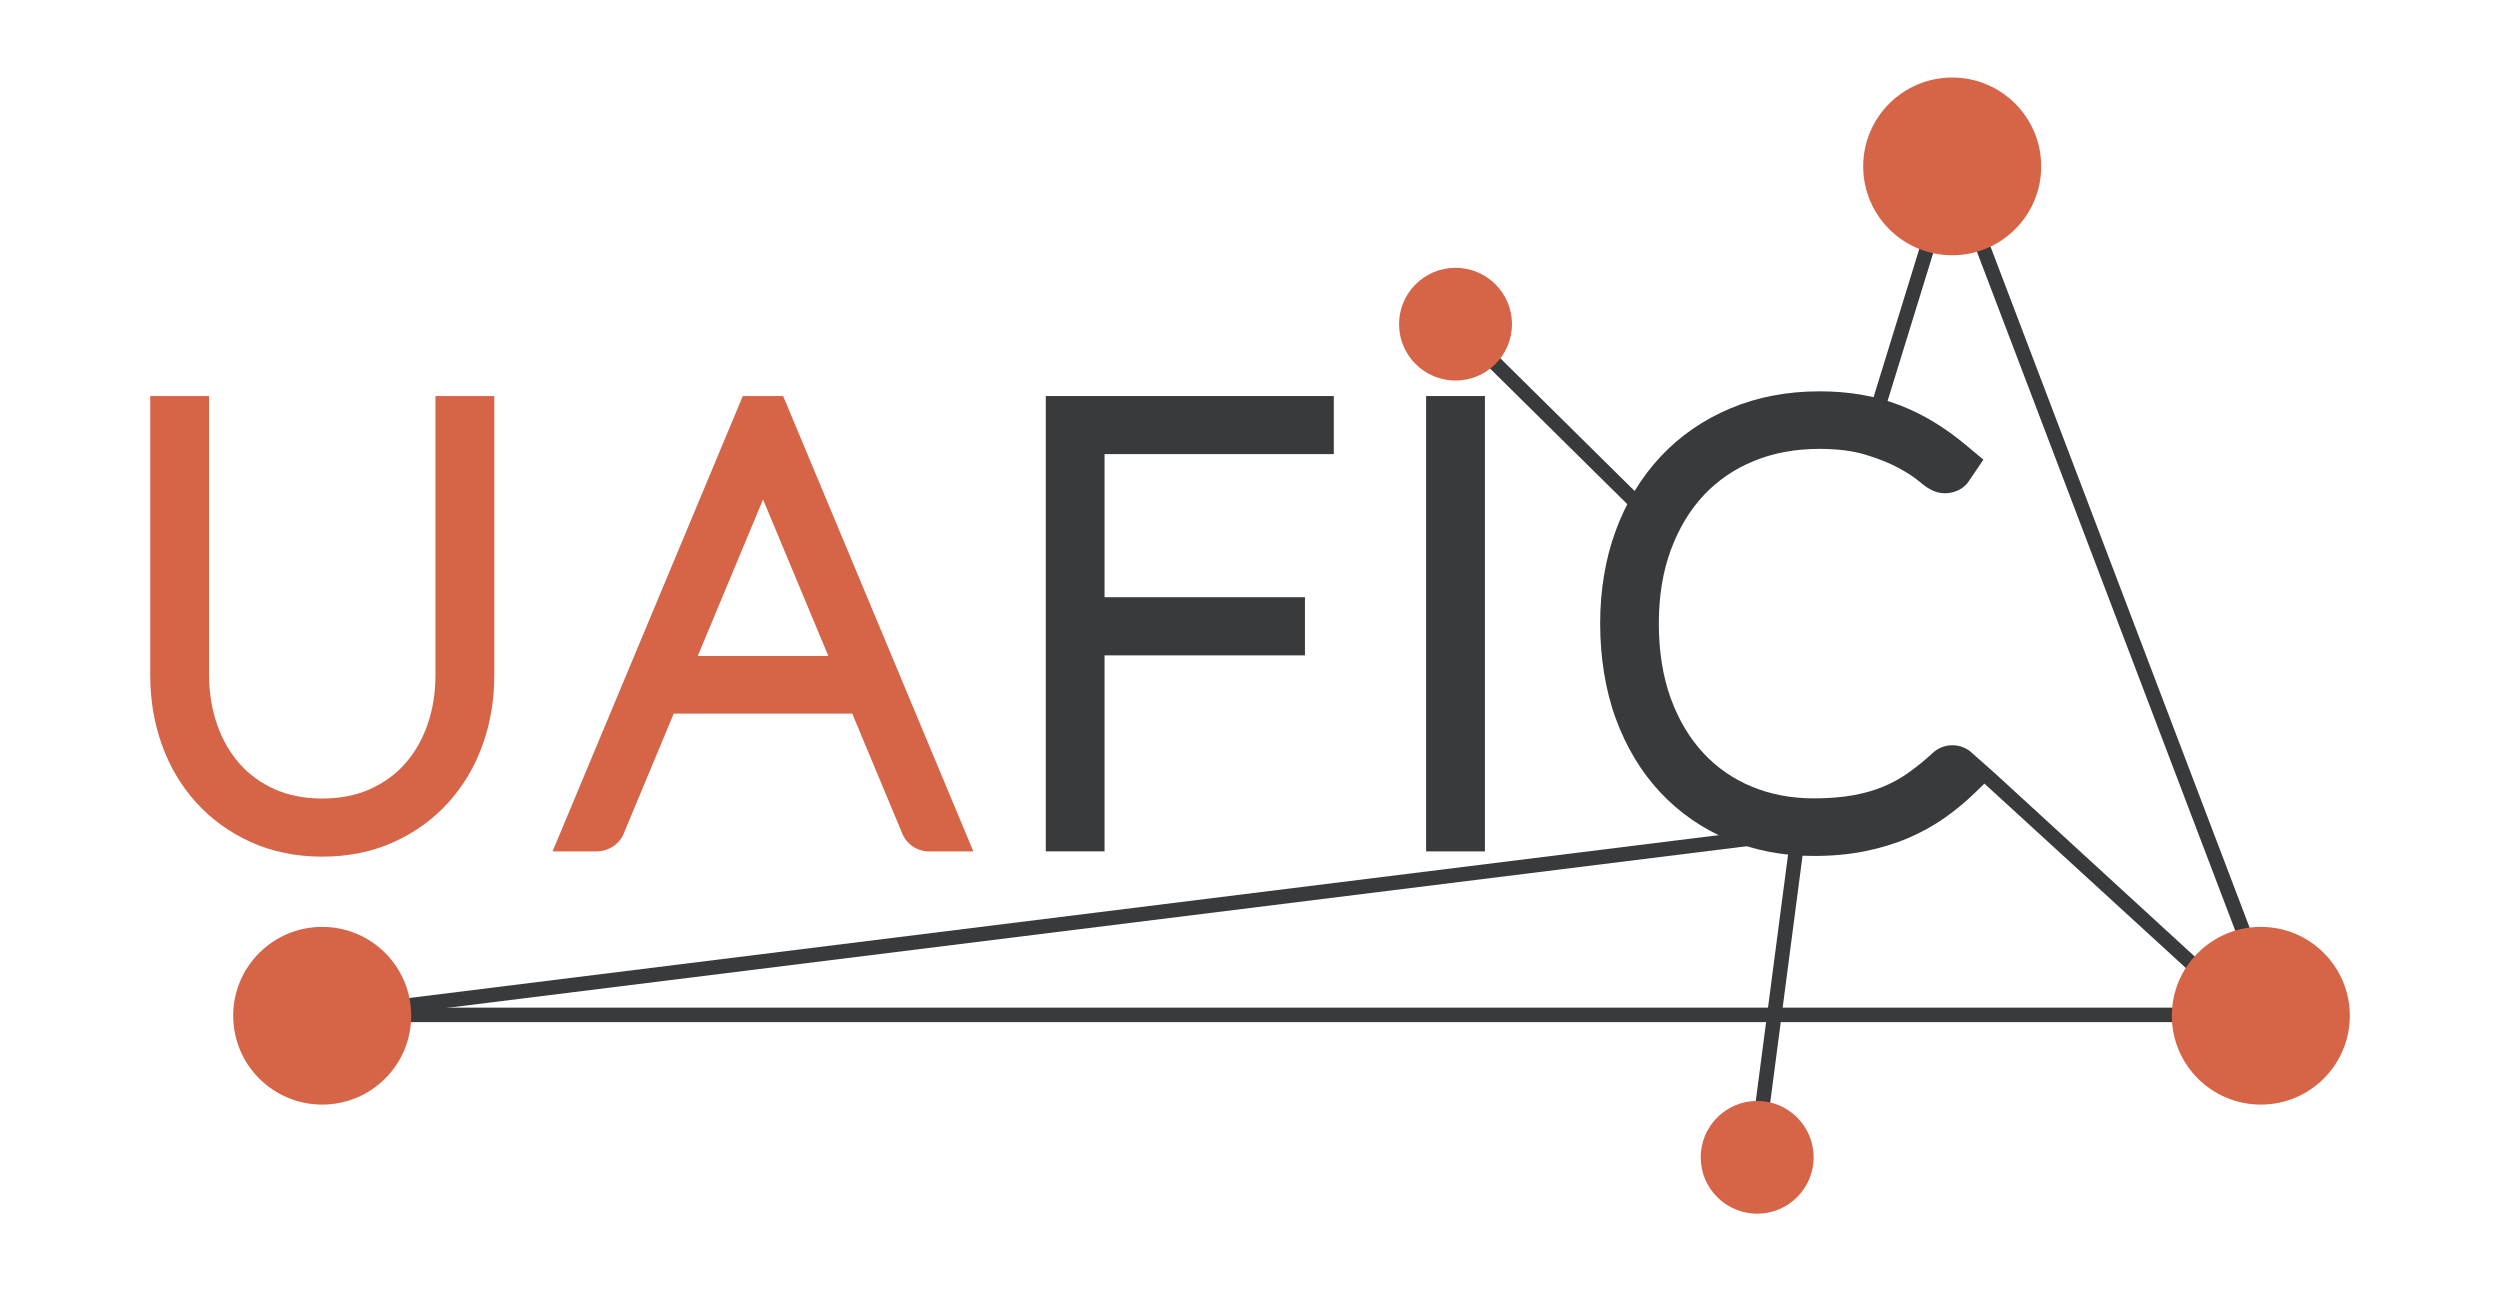 <svg width="182" height="94" viewBox="0 0 182 94" fill="none" xmlns="http://www.w3.org/2000/svg">
<path d="M31.7 28.832V49.185C31.7 50.464 31.501 51.674 31.113 52.781C30.735 53.858 30.189 54.804 29.485 55.599C28.799 56.374 27.94 56.998 26.934 57.45C25.932 57.903 24.764 58.133 23.459 58.133C22.155 58.133 20.984 57.903 19.981 57.45C18.979 56.998 18.124 56.374 17.437 55.592C16.733 54.793 16.184 53.84 15.806 52.754C15.418 51.636 15.219 50.423 15.219 49.144V28.835H10.938V49.188C10.938 50.954 11.223 52.644 11.782 54.207C12.352 55.805 13.193 57.224 14.282 58.424C15.374 59.634 16.713 60.601 18.254 61.3C19.803 62.003 21.554 62.363 23.459 62.363C25.365 62.363 27.116 62.006 28.665 61.303C30.206 60.608 31.542 59.637 32.637 58.427C33.726 57.227 34.567 55.808 35.14 54.207C35.7 52.637 35.985 50.95 35.985 49.188V28.835H31.703L31.7 28.832Z" fill="#D66446"/>
<path d="M57.016 28.832H54.077L40.227 61.982H43.396C44.35 61.982 45.16 61.413 45.449 60.58L49.047 51.952H62.043L65.617 60.512C65.919 61.406 66.719 61.982 67.65 61.982H70.86L57.013 28.832H57.016ZM50.795 47.759L55.55 36.364L60.306 47.759H50.795Z" fill="#D66446"/>
<path d="M97.101 33.059V28.832H76.133V61.979H80.411V47.711H95V43.477H80.411V33.059H97.101Z" fill="#393A3C"/>
<path d="M108.102 28.832H103.82V61.982H108.102V28.832Z" fill="#393A3C"/>
<path d="M106.33 23.222L105.586 23.973L120.153 38.371L120.897 37.62L106.33 23.222Z" fill="#393A3C"/>
<path d="M165.615 73.356H24.109V74.411H165.615V73.356Z" fill="#393A3C"/>
<path d="M130.352 60.148L24.086 73.363L24.216 74.408L130.483 61.192L130.352 60.148Z" fill="#393A3C"/>
<path d="M141.769 11.493L135.477 31.891L136.487 32.201L142.78 11.803L141.769 11.493Z" fill="#393A3C"/>
<path d="M142.621 11.938L141.633 12.312L164.848 73.331L165.836 72.956L142.621 11.938Z" fill="#393A3C"/>
<path d="M163.861 73.383L145.227 56.291L143.61 54.861C143.225 54.47 142.704 54.258 142.144 54.254H142.137C141.577 54.254 141.052 54.47 140.681 54.837C140.077 55.389 139.469 55.879 138.879 56.294C138.333 56.678 137.728 57.011 137.076 57.278C136.434 57.545 135.699 57.754 134.892 57.898C134.068 58.046 133.104 58.121 132.032 58.121C130.412 58.121 128.897 57.833 127.531 57.268C126.185 56.709 125 55.893 124.018 54.837C123.016 53.767 122.219 52.434 121.646 50.878C121.062 49.29 120.763 47.446 120.763 45.399C120.763 43.353 121.062 41.58 121.653 39.993C122.233 38.437 123.043 37.1 124.06 36.023C125.069 34.957 126.288 34.128 127.692 33.555C129.121 32.972 130.721 32.678 132.451 32.678C133.756 32.678 134.882 32.818 135.799 33.099C136.767 33.394 137.581 33.72 138.209 34.062C138.824 34.398 139.322 34.717 139.613 34.964C140.231 35.482 140.801 35.91 141.577 35.91C142.353 35.91 143.033 35.54 143.373 34.964L144.393 33.462L143.081 32.369C142.336 31.748 141.567 31.197 140.795 30.727C139.998 30.244 139.157 29.829 138.295 29.496C137.419 29.16 136.482 28.903 135.507 28.735C134.549 28.571 133.522 28.488 132.458 28.488C130.13 28.488 127.957 28.9 126.006 29.716C124.036 30.535 122.319 31.718 120.901 33.229C119.493 34.731 118.391 36.544 117.629 38.622C116.873 40.669 116.492 42.952 116.492 45.399C116.492 47.847 116.873 50.257 117.629 52.314C118.394 54.398 119.483 56.205 120.87 57.686C122.267 59.177 123.943 60.336 125.852 61.131C127.744 61.916 129.825 62.314 132.043 62.314C133.385 62.314 134.635 62.201 135.754 61.971C136.88 61.745 137.938 61.426 138.899 61.018C139.864 60.607 140.76 60.11 141.567 59.544C142.357 58.989 143.105 58.371 143.789 57.703L144.465 57.045L163.178 74.179L163.868 73.38L163.861 73.383Z" fill="#393A3C"/>
<path d="M130.387 60.559L126.898 87.191L127.947 87.328L131.435 60.696L130.387 60.559Z" fill="#393A3C"/>
<path d="M23.456 80.414C27.034 80.414 29.935 77.518 29.935 73.945C29.935 70.373 27.034 67.477 23.456 67.477C19.877 67.477 16.977 70.373 16.977 73.945C16.977 77.518 19.877 80.414 23.456 80.414Z" fill="#D66446"/>
<path d="M105.961 27.703C108.231 27.703 110.071 25.866 110.071 23.6C110.071 21.333 108.231 19.496 105.961 19.496C103.692 19.496 101.852 21.333 101.852 23.6C101.852 25.866 103.692 27.703 105.961 27.703Z" fill="#D66446"/>
<path d="M142.12 18.582C145.698 18.582 148.599 15.686 148.599 12.114C148.599 8.541 145.698 5.645 142.12 5.645C138.541 5.645 135.641 8.541 135.641 12.114C135.641 15.686 138.541 18.582 142.12 18.582Z" fill="#D66446"/>
<path d="M164.588 80.414C168.167 80.414 171.067 77.518 171.067 73.945C171.067 70.373 168.167 67.477 164.588 67.477C161.01 67.477 158.109 70.373 158.109 73.945C158.109 77.518 161.01 80.414 164.588 80.414Z" fill="#D66446"/>
<path d="M127.922 88.355C130.192 88.355 132.032 86.518 132.032 84.252C132.032 81.986 130.192 80.148 127.922 80.148C125.653 80.148 123.812 81.986 123.812 84.252C123.812 86.518 125.653 88.355 127.922 88.355Z" fill="#D66446"/>
</svg>
